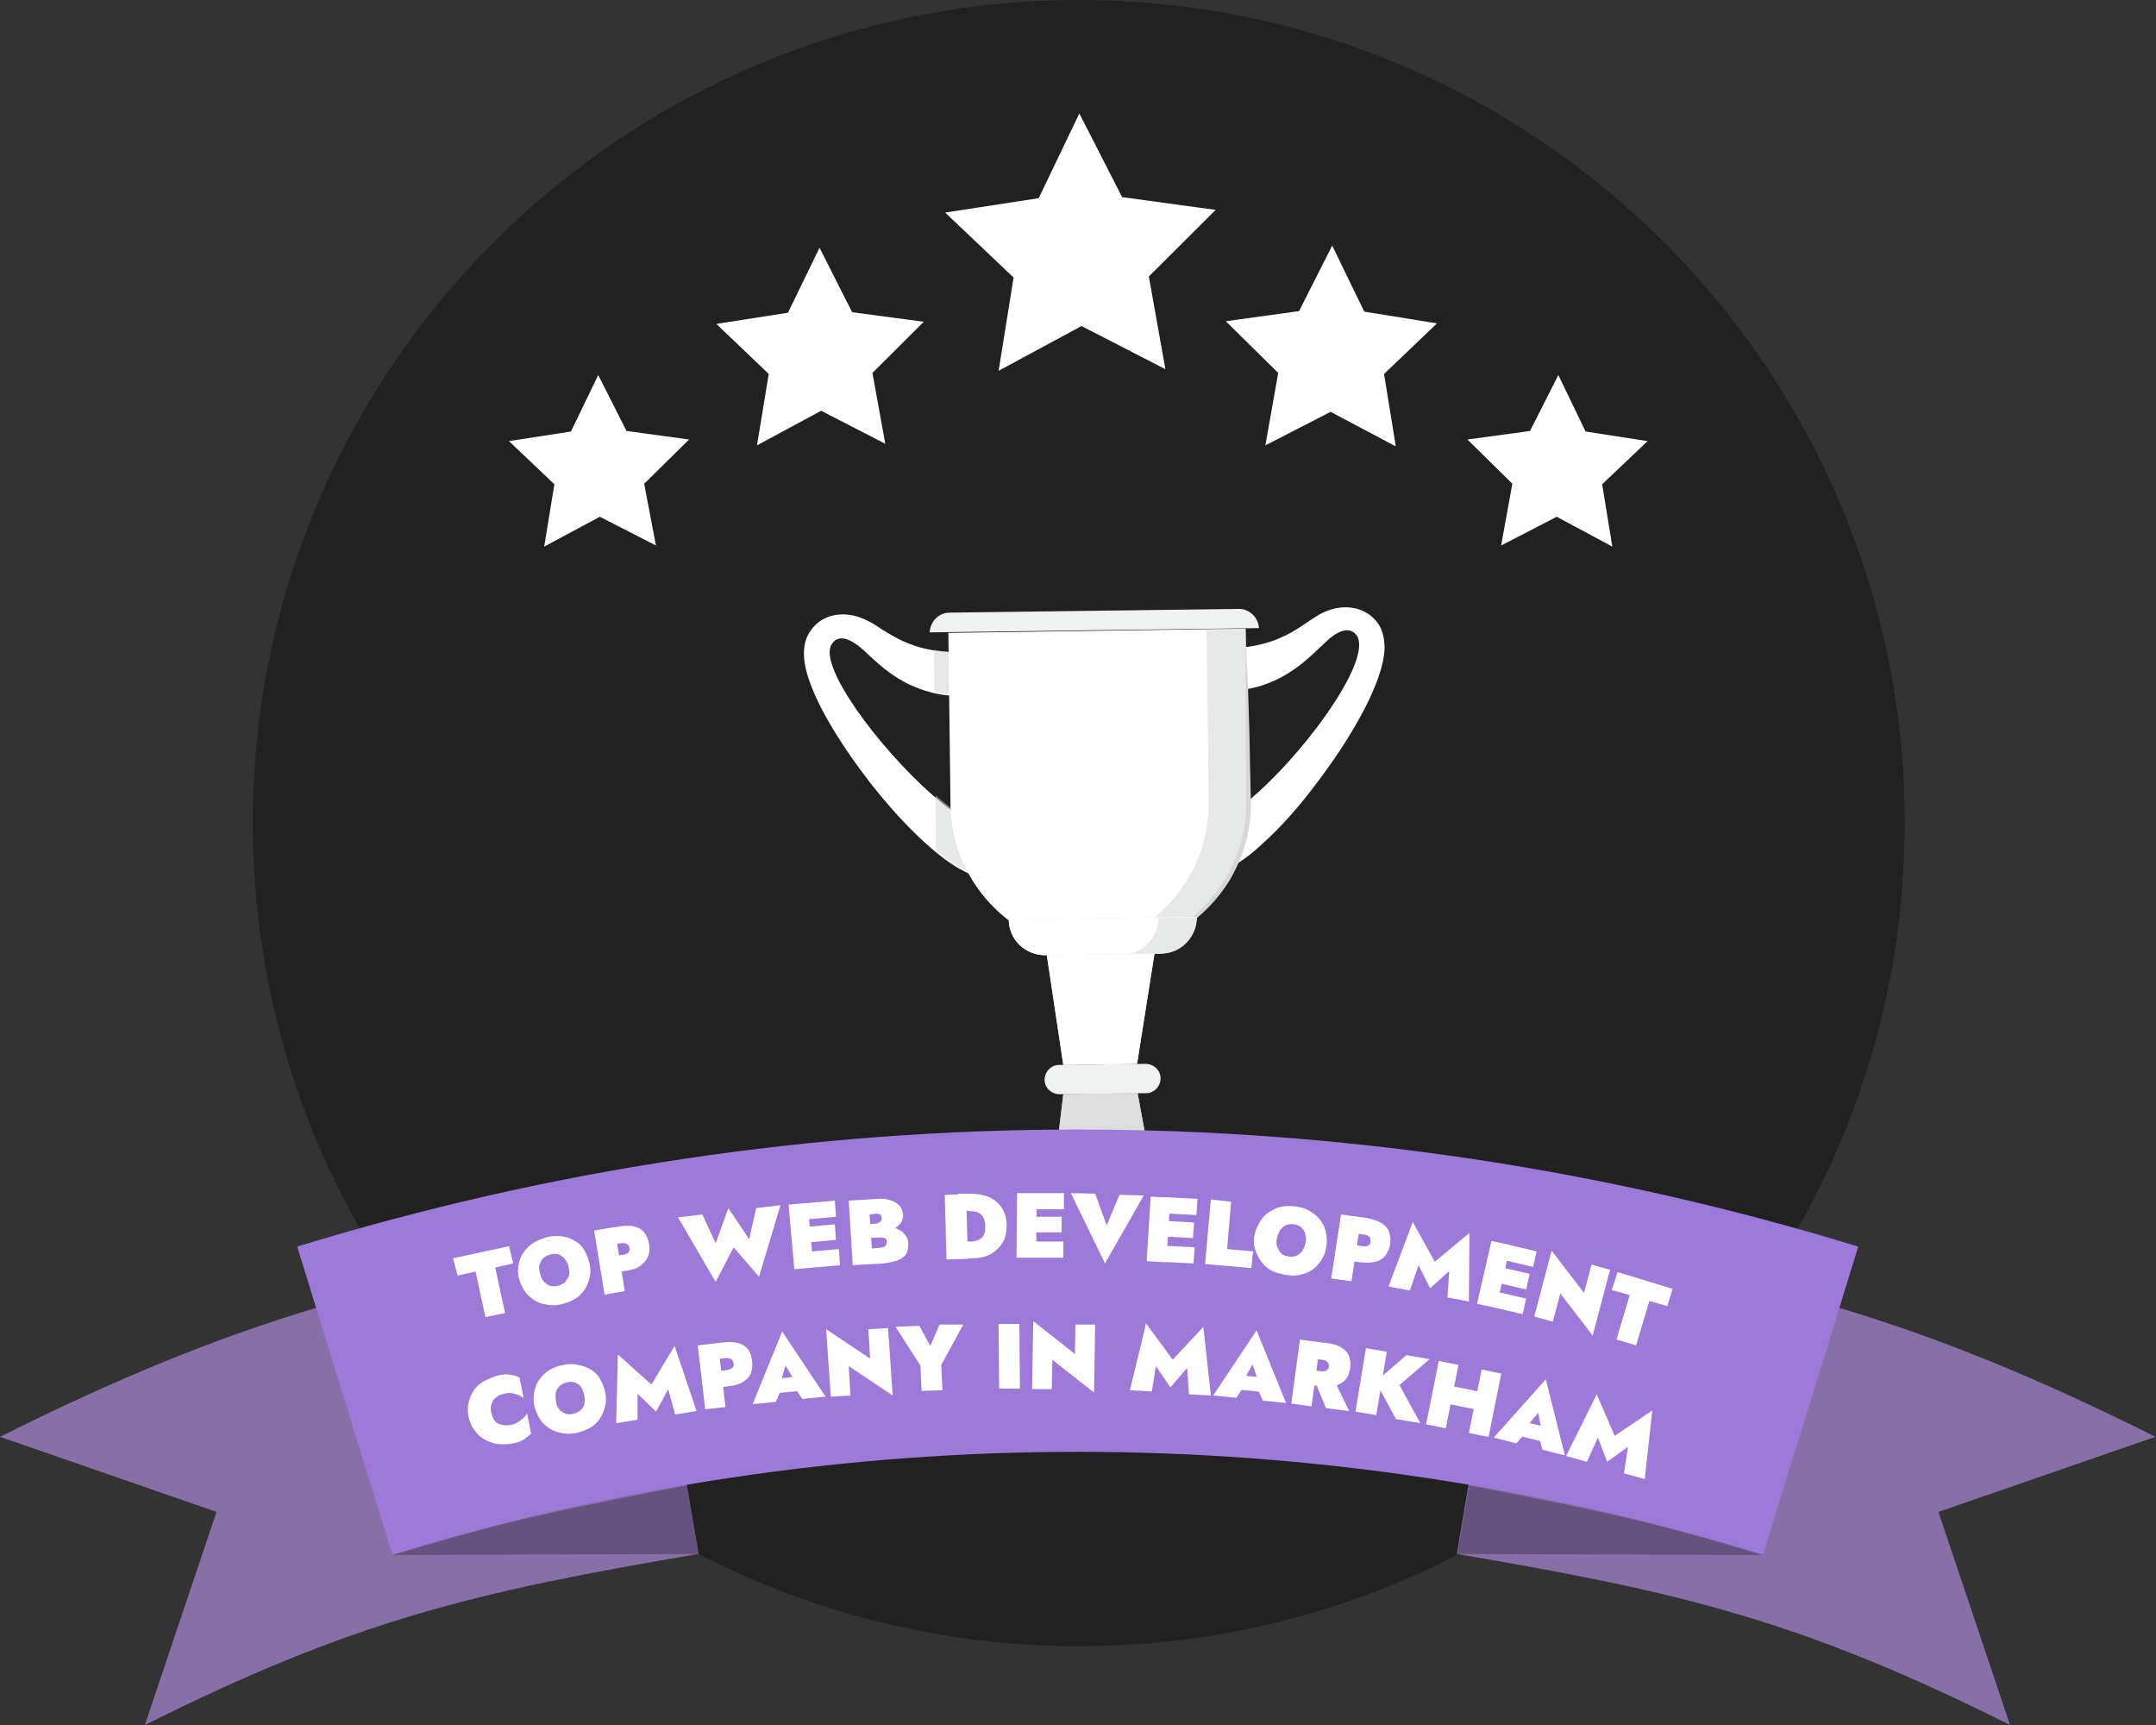 <?xml version="1.0" encoding="UTF-8"?>
<svg xmlns="http://www.w3.org/2000/svg" width="175" height="140" viewBox="0 0 175 140" fill="none">
  <rect x="0" y="0" width="175" height="140" fill="#333333" stroke="none"/>
  <g clip-path="url(#clip0_132_33791)">
    <path d="M87.565 133.601C124.591 133.601 154.606 103.693 154.606 66.8C154.606 29.908 124.591 0 87.565 0C50.539 0 20.524 29.908 20.524 66.8C20.524 103.693 50.539 133.601 87.565 133.601Z" fill="#212121"></path>
    <path d="M102.231 64.206C101.233 65.114 100.235 65.892 99.367 66.455L99.411 70.648C100.496 70.13 101.494 69.395 102.361 68.573C103.793 67.319 105.355 65.59 106.874 63.558C109.478 60.142 112.298 55.472 112.385 52.619C112.385 51.797 112.211 51.062 111.777 50.5C110.91 49.333 109.174 48.901 107.482 49.679C106.961 49.895 106.527 50.241 106.05 50.544C105.095 51.192 103.924 51.97 102.058 52.359C101.103 52.576 100.148 52.619 99.15 52.619L99.194 56.121C99.237 56.121 99.281 56.121 99.324 56.121C100.365 56.121 101.277 55.948 102.101 55.732C104.835 54.954 106.397 53.224 107.568 52.143C108.349 51.365 109.478 50.673 110.129 51.581C111.344 53.397 106.614 60.185 102.231 64.206Z" fill="white"></path>
    <path d="M75.719 64.552C76.76 65.46 77.758 66.195 78.626 66.714L78.669 70.908C77.585 70.432 76.587 69.697 75.675 68.919C74.2 67.665 72.595 65.979 71.032 64.033C68.342 60.661 65.391 56.078 65.261 53.267C65.218 52.446 65.391 51.711 65.825 51.149C66.65 49.938 68.386 49.463 70.121 50.241C70.642 50.457 71.119 50.76 71.553 51.062C72.551 51.668 73.679 52.403 75.589 52.749C76.543 52.922 77.541 52.965 78.496 52.965L78.539 56.467C78.496 56.467 78.453 56.467 78.409 56.51C77.368 56.51 76.457 56.424 75.632 56.208C72.855 55.516 71.249 53.83 70.078 52.749C69.253 52.014 68.125 51.322 67.518 52.273C66.346 53.959 71.249 60.618 75.719 64.552Z" fill="white"></path>
    <g opacity="0.54">
      <path d="M78.713 52.922L78.756 56.424C78.713 56.424 78.669 56.424 78.626 56.467C77.585 56.467 76.674 56.38 75.849 56.164L75.806 52.749C76.326 52.835 76.934 52.922 77.585 52.922C77.845 52.922 78.149 52.922 78.453 52.922C78.496 52.922 78.626 52.922 78.713 52.922Z" fill="#D3D4D5"></path>
    </g>
    <g opacity="0.54">
      <path d="M75.936 64.552C76.977 65.46 77.975 66.195 78.843 66.714L78.886 70.908C78.018 70.519 77.02 69.913 75.979 69.006L75.936 64.552Z" fill="#D3D4D5"></path>
    </g>
    <path d="M89.388 77.177C82.705 77.264 77.238 71.946 77.151 65.331L76.978 51.365L101.104 51.019L101.277 64.985C101.407 71.643 96.07 77.091 89.388 77.177Z" fill="white"></path>
    <g opacity="0.54">
      <path d="M97.936 51.062L98.109 65.028C98.196 71.124 93.683 76.226 87.782 77.091C88.303 77.134 88.824 77.177 89.388 77.177C96.027 77.091 101.364 71.643 101.277 64.985L101.104 51.019L97.936 51.062Z" fill="#D3D4D5"></path>
    </g>
    <path d="M101.103 51.019C101.147 52.403 101.19 53.743 101.277 55.127L101.407 59.234C101.45 60.618 101.45 61.958 101.494 63.342C101.494 64.033 101.537 64.725 101.537 65.417C101.537 66.109 101.45 66.8 101.32 67.492C101.06 68.876 100.539 70.173 99.845 71.384C99.107 72.594 98.196 73.632 97.111 74.54C96.026 75.405 94.811 76.096 93.51 76.572C92.208 77.004 90.819 77.264 89.431 77.221C92.164 77.091 94.855 76.053 96.894 74.324C97.936 73.416 98.803 72.378 99.498 71.254C100.192 70.087 100.669 68.789 100.93 67.492C101.06 66.844 101.147 66.152 101.147 65.503C101.147 64.812 101.147 64.12 101.147 63.471C101.147 62.088 101.103 60.747 101.103 59.364V55.256C101.103 53.743 101.103 52.403 101.103 51.019Z" fill="#D5D7D8"></path>
    <path d="M100.582 49.419L77.064 49.722C76.196 49.722 75.501 50.457 75.458 51.322L102.187 50.976C102.144 50.111 101.406 49.419 100.582 49.419Z" fill="#F0F1F1"></path>
    <path d="M84.788 76.312L86.307 86.43L92.295 86.343L93.9 76.183L84.788 76.312Z" fill="#DEDEDF"></path>
    <path d="M85.092 98.969L86.307 88.808L92.338 88.721L94.204 98.839L85.092 98.969Z" fill="#DEDEDF"></path>
    <path d="M84.788 76.312L86.307 86.43L92.295 86.343L93.9 76.183L84.788 76.312Z" fill="white"></path>
    <path d="M85.092 98.969L86.307 88.808L92.338 88.721L94.204 98.839L85.092 98.969Z" fill="#DEDEDF"></path>
    <path d="M93.033 88.722L86.003 88.808C85.352 88.808 84.788 88.289 84.788 87.641C84.788 86.992 85.309 86.43 85.96 86.43L92.989 86.343C93.64 86.343 94.204 86.862 94.204 87.511C94.204 88.159 93.683 88.722 93.033 88.722Z" fill="#F0F1F1"></path>
    <path d="M103.316 108.135L76.153 108.481C75.589 108.481 75.155 109.129 75.111 109.907L104.401 109.518C104.358 108.783 103.88 108.135 103.316 108.135Z" fill="#F0F1F1"></path>
    <path d="M82.662 96.98C83.096 95.769 84.224 94.904 85.569 94.904L93.64 94.818C95.115 94.818 96.374 95.812 96.721 97.196C96.764 97.412 96.808 97.628 96.808 97.888L82.488 98.061C82.488 97.671 82.532 97.326 82.662 96.98Z" fill="#F0F1F1"></path>
    <path d="M100.105 108.178L79.364 108.437L79.277 101.347C79.234 99.141 81.013 97.326 83.226 97.326L95.94 97.153C98.153 97.109 99.975 98.882 99.975 101.087L100.105 108.178Z" fill="#D3D4D5"></path>
    <path d="M100.8 103.076L100.887 108.178L79.408 108.437L79.321 103.335C79.277 100.049 81.924 97.326 85.222 97.282L94.725 97.153C98.066 97.153 100.756 99.79 100.8 103.076Z" fill="#D3D4D5"></path>
    <g opacity="0.54">
      <path d="M100.799 103.076L100.886 108.178L94.985 108.264L94.898 101.952C94.855 99.79 93.423 97.974 91.427 97.239L94.768 97.196C98.066 97.153 100.756 99.79 100.799 103.076Z" fill="#D3D4D5"></path>
    </g>
    <path d="M94.074 77.394L84.832 77.523C83.226 77.523 81.881 76.269 81.881 74.626L97.025 74.41C96.981 76.053 95.68 77.394 94.074 77.394Z" fill="#E0E1E2"></path>
    <path d="M94.248 77.394L84.832 77.523C83.226 77.523 81.881 76.269 81.881 74.626L97.155 74.41C97.155 76.053 95.853 77.394 94.248 77.394Z" fill="white"></path>
    <g opacity="0.54">
      <path d="M94.03 74.497C94.03 76.096 92.772 77.437 91.123 77.437L94.204 77.394C95.809 77.394 97.111 76.053 97.111 74.453L94.03 74.497Z" fill="#D3D4D5"></path>
    </g>
    <path d="M100.8 101.952C100.583 100.871 100.018 99.876 99.368 99.141C98.673 98.363 97.719 97.801 96.721 97.499C97.762 97.931 98.63 98.579 99.237 99.271C99.888 100.049 100.366 101.001 100.539 101.995C100.756 103.033 100.626 104.935 100.843 108.178C100.886 107.443 101.017 102.99 100.8 101.952Z" fill="#D5D7D8"></path>
    <path d="M46.343 35.022L48.556 30.439L50.856 34.978L55.933 35.67L52.288 39.259L53.242 44.274L48.686 41.94L44.173 44.361L44.998 39.302L41.31 35.8L46.343 35.022Z" fill="white"></path>
    <path d="M63.96 25.38L66.52 20.105L69.167 25.337L74.982 26.115L70.816 30.266L71.857 36.016L66.65 33.335L61.443 36.146L62.398 30.352L58.145 26.288L63.96 25.38Z" fill="white"></path>
    <path d="M128.701 35.022L126.488 30.439L124.188 34.978L119.111 35.67L122.756 39.259L121.845 44.274L126.358 41.94L130.871 44.361L130.046 39.302L133.734 35.8L128.701 35.022Z" fill="white"></path>
    <path d="M110.737 25.293L108.133 19.932L105.443 25.25L99.498 26.072L103.75 30.266L102.709 36.146L108.003 33.422L113.297 36.232L112.342 30.352L116.638 26.245L110.737 25.293Z" fill="white"></path>
    <path d="M84.311 16.084L87.609 9.209L91.081 15.998L98.674 17.035L93.25 22.44L94.595 29.963L87.783 26.461L81.057 30.093L82.272 22.526L76.718 17.251L84.311 16.084Z" fill="white"></path>
    <path d="M122.626 100.309C143.584 103.854 155.734 107.011 174.957 116.609L157.339 122.705L163.154 140C146.274 131.569 136.641 129.234 118.243 126.121L122.626 100.309Z" fill="#876FA8"></path>
    <path d="M52.331 100.309C31.372 103.854 19.223 107.011 0 116.609L17.574 122.705L11.759 140C28.639 131.569 38.272 129.234 56.67 126.121L52.331 100.309Z" fill="#876FA8"></path>
    <path d="M119.242 120.544L118.287 126.121L143.064 126.208C143.064 126.208 135.774 123.959 130.654 122.878C127.703 122.187 119.242 120.544 119.242 120.544Z" fill="#65527F"></path>
    <path d="M55.759 120.544L56.714 126.121L31.894 126.208C31.894 126.208 39.183 123.959 44.304 122.878C47.298 122.187 55.759 120.544 55.759 120.544Z" fill="#65527F"></path>
    <path d="M24.126 101.174C65.392 88.505 109.565 88.505 150.831 101.174C148.271 109.518 145.667 117.82 143.107 126.164C106.875 115.052 68.082 115.052 31.85 126.164C29.29 117.863 26.686 109.518 24.126 101.174Z" fill="#9D79D9"></path>
    <path d="M36.77 102.121L41.325 101.138L41.653 102.542L40.197 102.869L40.996 106.566L39.399 106.893L38.601 103.197L37.145 103.524L36.77 102.121Z" fill="white"></path>
    <path d="M42.123 102.495C42.217 102.121 42.358 101.793 42.592 101.513C42.827 101.232 43.062 100.998 43.391 100.811C43.719 100.624 44.095 100.483 44.471 100.39C44.893 100.296 45.269 100.296 45.645 100.343C46.02 100.39 46.349 100.53 46.678 100.717C47.006 100.904 47.241 101.138 47.429 101.466C47.617 101.793 47.758 102.121 47.852 102.542C47.946 102.963 47.946 103.337 47.852 103.712C47.758 104.086 47.617 104.414 47.429 104.694C47.241 104.975 46.959 105.256 46.631 105.443C46.302 105.63 45.926 105.771 45.504 105.864C45.081 105.958 44.658 105.958 44.283 105.864C43.907 105.817 43.578 105.677 43.25 105.443C42.968 105.256 42.686 104.975 42.498 104.648C42.311 104.32 42.17 103.992 42.076 103.571C42.029 103.244 42.029 102.87 42.123 102.495ZM44.095 103.946C44.236 104.133 44.377 104.226 44.565 104.32C44.752 104.414 44.987 104.414 45.222 104.367C45.457 104.32 45.645 104.226 45.832 104.086C45.973 103.946 46.067 103.759 46.161 103.571C46.255 103.384 46.208 103.15 46.161 102.87C46.114 102.636 46.02 102.402 45.879 102.214C45.739 102.027 45.598 101.934 45.41 101.84C45.222 101.747 44.987 101.747 44.752 101.793C44.518 101.84 44.33 101.934 44.142 102.074C43.954 102.214 43.907 102.402 43.813 102.589C43.719 102.776 43.766 103.01 43.813 103.291C43.907 103.571 43.954 103.805 44.095 103.946Z" fill="white"></path>
    <path d="M49.871 99.594L50.716 104.787L49.073 105.068L48.227 99.874L49.871 99.594ZM49.261 99.687L50.247 99.547C50.763 99.453 51.186 99.453 51.515 99.547C51.843 99.641 52.125 99.781 52.313 100.062C52.501 100.296 52.642 100.623 52.689 100.997C52.736 101.372 52.736 101.699 52.595 101.98C52.501 102.261 52.266 102.495 51.984 102.729C51.703 102.963 51.28 103.056 50.763 103.15L49.777 103.29L49.589 101.98L50.575 101.84C50.763 101.793 50.904 101.746 50.998 101.653C51.092 101.559 51.139 101.419 51.092 101.278C51.045 101.138 50.998 100.997 50.857 100.951C50.763 100.904 50.575 100.857 50.388 100.904L49.401 101.044L49.261 99.687Z" fill="white"></path>
    <path d="M61.376 98.05L63.348 97.816L61.61 103.618L59.544 101.232L58.088 104.039L55.036 98.799L57.008 98.565L58.088 100.904L59.121 98.05L60.812 100.577L61.376 98.05Z" fill="white"></path>
    <path d="M65.555 97.629L66.024 102.869L64.475 103.01L64.005 97.769L65.555 97.629ZM65.132 97.676L67.761 97.442L67.856 98.752L65.226 98.986L65.132 97.676ZM65.273 99.594L67.761 99.36L67.856 100.623L65.367 100.857L65.273 99.594ZM65.461 101.606L68.09 101.372L68.184 102.682L65.555 102.916L65.461 101.606Z" fill="white"></path>
    <path d="M70.204 99.36L71.049 99.313C71.19 99.313 71.284 99.266 71.331 99.219C71.424 99.173 71.471 99.126 71.518 99.079C71.565 99.032 71.565 98.939 71.565 98.845C71.565 98.705 71.518 98.611 71.424 98.564C71.331 98.518 71.19 98.471 71.002 98.518L70.579 98.564L70.767 101.325L71.331 101.278C71.471 101.278 71.565 101.231 71.659 101.231C71.753 101.185 71.847 101.138 71.894 101.091C71.941 101.044 71.988 100.904 71.988 100.764C71.988 100.67 71.941 100.623 71.941 100.576C71.894 100.53 71.847 100.483 71.8 100.483C71.753 100.483 71.659 100.436 71.565 100.436C71.471 100.436 71.377 100.436 71.284 100.436L70.297 100.483L70.251 99.594L71.471 99.5C71.706 99.5 71.988 99.5 72.223 99.547C72.504 99.594 72.739 99.687 72.927 99.781C73.162 99.874 73.35 100.062 73.491 100.249C73.632 100.436 73.725 100.67 73.725 100.951C73.725 101.278 73.678 101.606 73.537 101.793C73.397 102.027 73.115 102.167 72.833 102.308C72.504 102.401 72.129 102.495 71.659 102.542L69.217 102.682L68.889 97.441L71.19 97.301C71.565 97.254 71.941 97.301 72.223 97.395C72.551 97.488 72.786 97.629 72.974 97.816C73.162 98.003 73.256 98.237 73.303 98.564C73.303 98.845 73.256 99.126 73.068 99.313C72.88 99.547 72.645 99.687 72.364 99.828C72.082 99.968 71.706 100.015 71.331 100.062L70.251 100.108L70.204 99.36Z" fill="white"></path>
    <path d="M78.421 96.927L78.562 102.167L76.825 102.214L76.684 96.974L78.421 96.927ZM77.951 102.167L77.904 100.764H78.75C78.891 100.764 79.031 100.764 79.172 100.717C79.313 100.67 79.454 100.623 79.595 100.53C79.736 100.436 79.83 100.343 79.877 100.155C79.971 100.015 79.971 99.781 79.971 99.5C79.971 99.22 79.924 99.032 79.83 98.845C79.736 98.658 79.642 98.565 79.501 98.471C79.36 98.377 79.219 98.331 79.079 98.331C78.938 98.331 78.797 98.284 78.656 98.284H77.811L77.764 96.88H78.703C79.313 96.88 79.83 96.974 80.299 97.161C80.722 97.348 81.098 97.676 81.332 98.05C81.567 98.424 81.708 98.892 81.708 99.454C81.708 100.015 81.614 100.483 81.379 100.857C81.145 101.232 80.816 101.559 80.393 101.793C79.971 102.027 79.454 102.121 78.844 102.121L77.951 102.167Z" fill="white"></path>
    <path d="M84.15 96.833L84.103 102.074H82.507L82.554 96.833H84.15ZM83.681 100.764H86.311V102.074H83.681V100.764ZM83.681 98.752H86.17V100.015H83.681V98.752ZM83.728 96.833H86.357V98.143H83.728V96.833Z" fill="white"></path>
    <path d="M90.865 96.974L92.838 97.02L89.691 102.542L86.921 96.833L88.893 96.88L89.832 99.454L90.865 96.974Z" fill="white"></path>
    <path d="M94.998 97.207L94.669 102.448L93.072 102.354L93.401 97.114L94.998 97.207ZM94.34 101.091L96.97 101.231L96.876 102.541L94.246 102.401L94.34 101.091ZM94.434 99.079L96.923 99.219L96.829 100.483L94.34 100.342L94.434 99.079ZM94.575 97.161L97.205 97.301L97.111 98.611L94.481 98.471L94.575 97.161Z" fill="white"></path>
    <path d="M99.929 97.535L99.6 101.372L101.713 101.559L101.572 102.916L97.815 102.589L98.285 97.348L99.929 97.535Z" fill="white"></path>
    <path d="M102.229 99.22C102.417 98.892 102.652 98.611 102.933 98.424C103.215 98.237 103.544 98.05 103.92 97.956C104.295 97.863 104.671 97.863 105.093 97.91C105.516 97.956 105.892 98.05 106.22 98.237C106.549 98.424 106.831 98.611 107.066 98.892C107.301 99.173 107.488 99.5 107.582 99.828C107.676 100.202 107.723 100.577 107.676 100.998C107.629 101.419 107.535 101.793 107.347 102.121C107.16 102.448 106.925 102.729 106.643 102.963C106.361 103.197 106.033 103.337 105.657 103.431C105.281 103.524 104.906 103.571 104.436 103.478C103.966 103.384 103.638 103.337 103.262 103.15C102.886 102.963 102.652 102.729 102.417 102.448C102.182 102.167 102.041 101.84 101.9 101.466C101.759 101.091 101.759 100.717 101.806 100.296C101.9 99.921 102.041 99.547 102.229 99.22ZM103.685 101.232C103.779 101.419 103.873 101.606 104.013 101.746C104.154 101.887 104.389 101.934 104.624 101.98C104.859 102.027 105.093 101.98 105.281 101.887C105.469 101.793 105.61 101.653 105.751 101.466C105.845 101.278 105.939 101.045 105.986 100.811C106.033 100.53 105.986 100.343 105.939 100.109C105.892 99.922 105.751 99.734 105.61 99.594C105.469 99.454 105.234 99.407 105 99.36C104.765 99.313 104.53 99.36 104.342 99.454C104.154 99.547 104.013 99.688 103.873 99.875C103.779 100.062 103.685 100.296 103.638 100.53C103.591 100.811 103.591 100.998 103.685 101.232Z" fill="white"></path>
    <path d="M110.494 98.798L109.695 103.992L108.052 103.758L108.85 98.564L110.494 98.798ZM109.93 98.705L110.916 98.845C111.433 98.939 111.808 99.079 112.137 99.266C112.419 99.453 112.654 99.687 112.748 99.968C112.842 100.249 112.888 100.576 112.841 100.951C112.795 101.325 112.654 101.606 112.466 101.886C112.278 102.12 111.996 102.308 111.668 102.401C111.339 102.495 110.916 102.495 110.4 102.448L109.414 102.308L109.601 100.997L110.588 101.138C110.775 101.185 110.963 101.138 111.057 101.091C111.151 101.044 111.245 100.904 111.245 100.764C111.245 100.623 111.245 100.483 111.151 100.389C111.057 100.296 110.916 100.202 110.728 100.202L109.742 100.062L109.93 98.705Z" fill="white"></path>
    <path d="M114.439 104.741L112.701 104.413L114.673 99.173L116.458 102.401L119.275 100.062L119.228 105.63L117.491 105.302L117.632 103.15L116.082 104.554L115.143 102.682L114.439 104.741Z" fill="white"></path>
    <path d="M122.609 101.045L121.435 106.145L119.886 105.817L121.06 100.717L122.609 101.045ZM121.294 104.788L123.877 105.396L123.595 106.659L121.013 106.051L121.294 104.788ZM121.717 102.823L124.159 103.384L123.877 104.648L121.435 104.086L121.717 102.823ZM122.14 100.951L124.722 101.559L124.441 102.823L121.858 102.214L122.14 100.951Z" fill="white"></path>
    <path d="M130.686 103.056L129.277 108.391L126.647 104.975L126.037 107.268L124.534 106.846L125.943 101.512L128.573 104.928L129.183 102.635L130.686 103.056Z" fill="white"></path>
    <path d="M131.297 103.243L135.758 104.6L135.335 106.004L133.879 105.583L132.799 109.186L131.203 108.718L132.283 105.115L130.827 104.694L131.297 103.243Z" fill="white"></path>
    <path d="M40.197 115.363C40.338 115.503 40.526 115.597 40.761 115.643C40.996 115.69 41.183 115.69 41.465 115.643C41.7 115.597 41.935 115.503 42.076 115.409C42.217 115.316 42.357 115.175 42.498 115.082C42.592 114.942 42.733 114.848 42.78 114.708L43.109 116.345C42.921 116.532 42.733 116.673 42.545 116.813C42.31 116.954 42.029 117.094 41.653 117.141C41.183 117.234 40.808 117.234 40.385 117.187C40.01 117.141 39.634 117 39.305 116.813C38.976 116.626 38.742 116.392 38.507 116.065C38.272 115.784 38.131 115.409 38.037 114.988C37.943 114.567 37.943 114.193 38.037 113.819C38.131 113.444 38.272 113.117 38.46 112.836C38.648 112.555 38.929 112.275 39.305 112.087C39.681 111.9 40.056 111.713 40.479 111.619C40.855 111.526 41.183 111.526 41.418 111.573C41.653 111.619 41.935 111.666 42.17 111.807L42.498 113.444C42.357 113.351 42.217 113.304 42.076 113.21C41.935 113.164 41.747 113.117 41.559 113.07C41.371 113.023 41.136 113.07 40.902 113.117C40.667 113.164 40.432 113.257 40.291 113.397C40.103 113.538 39.962 113.678 39.916 113.912C39.822 114.099 39.822 114.333 39.869 114.614C39.916 114.895 40.056 115.222 40.197 115.363Z" fill="white"></path>
    <path d="M43.39 112.836C43.484 112.461 43.625 112.134 43.86 111.853C44.095 111.572 44.33 111.338 44.658 111.151C44.987 110.964 45.362 110.824 45.738 110.777C46.161 110.683 46.536 110.683 46.912 110.777C47.288 110.824 47.617 110.964 47.945 111.151C48.274 111.338 48.509 111.572 48.697 111.9C48.884 112.227 49.025 112.555 49.119 112.976C49.213 113.397 49.213 113.771 49.119 114.146C49.025 114.52 48.884 114.848 48.697 115.128C48.509 115.409 48.227 115.69 47.898 115.877C47.57 116.064 47.194 116.204 46.771 116.298C46.349 116.392 45.926 116.392 45.55 116.298C45.175 116.204 44.846 116.111 44.517 115.877C44.236 115.69 43.954 115.409 43.766 115.081C43.578 114.754 43.437 114.38 43.343 114.005C43.296 113.584 43.296 113.21 43.39 112.836ZM45.362 114.333C45.503 114.52 45.644 114.614 45.832 114.707C46.02 114.801 46.255 114.801 46.489 114.754C46.724 114.707 46.912 114.614 47.1 114.473C47.288 114.333 47.382 114.146 47.429 113.959C47.476 113.771 47.476 113.537 47.429 113.257C47.382 113.023 47.288 112.789 47.194 112.602C47.053 112.414 46.912 112.321 46.724 112.227C46.536 112.134 46.302 112.134 46.067 112.18C45.832 112.227 45.644 112.321 45.456 112.461C45.316 112.602 45.175 112.789 45.128 112.976C45.081 113.163 45.081 113.397 45.128 113.678C45.128 113.959 45.222 114.146 45.362 114.333Z" fill="white"></path>
    <path d="M51.749 115.222L50.012 115.503L50.153 109.935L52.876 112.368L54.755 109.233L56.539 114.52L54.801 114.801L54.238 112.742L53.252 114.567L51.749 113.117V115.222Z" fill="white"></path>
    <path d="M58.276 108.999L58.887 114.192L57.243 114.38L56.633 109.186L58.276 108.999ZM57.666 109.092L58.652 108.952C59.169 108.905 59.591 108.905 59.92 108.999C60.249 109.092 60.53 109.28 60.718 109.513C60.906 109.747 61 110.075 61.047 110.449C61.094 110.824 61.047 111.151 60.953 111.432C60.859 111.713 60.624 111.947 60.343 112.134C60.061 112.321 59.638 112.461 59.122 112.508L58.136 112.648L57.995 111.338L58.981 111.198C59.169 111.151 59.356 111.104 59.45 111.011C59.544 110.917 59.591 110.777 59.544 110.636C59.497 110.496 59.45 110.356 59.356 110.309C59.263 110.262 59.075 110.215 58.887 110.215L57.901 110.356L57.666 109.092Z" fill="white"></path>
    <path d="M63.301 112.321L63.442 112.695L62.972 113.772L61.094 113.959L63.489 108.063L67.01 113.35L65.132 113.538L64.475 112.602L64.569 112.181L63.77 110.824L63.301 112.321ZM62.502 111.947L65.273 111.666L65.367 112.836L62.596 113.116L62.502 111.947Z" fill="white"></path>
    <path d="M72.082 107.783L72.458 113.257L68.889 110.871L69.03 113.257L67.433 113.351L67.058 107.876L70.626 110.262L70.486 107.876L72.082 107.783Z" fill="white"></path>
    <path d="M78.186 107.502L76.402 110.777L76.496 112.836L74.805 112.882L74.712 110.824L72.692 107.689L74.618 107.595L75.51 109.233L76.261 107.502H78.186Z" fill="white"></path>
    <path d="M82.741 107.455L82.788 112.696H81.098L81.051 107.455H82.741Z" fill="white"></path>
    <path d="M88.893 107.502L88.799 113.023L85.418 110.356L85.371 112.742H83.774L83.868 107.221L87.249 109.888L87.296 107.502H88.893Z" fill="white"></path>
    <path d="M93.495 112.93L91.711 112.836L93.026 107.408L95.186 110.356L97.675 107.689L98.285 113.257L96.501 113.164L96.36 111.011L94.998 112.602L93.824 110.871L93.495 112.93Z" fill="white"></path>
    <path d="M100.914 112.087L101.008 112.461L100.351 113.444L98.473 113.257L101.995 107.969L104.389 113.865L102.511 113.678L102.041 112.648L102.182 112.227L101.666 110.73L100.914 112.087ZM100.257 111.572L103.028 111.853L102.934 113.023L100.163 112.742L100.257 111.572Z" fill="white"></path>
    <path d="M107.159 108.952L106.455 114.146L104.812 113.912L105.516 108.718L107.159 108.952ZM106.549 108.859L107.676 108.999C108.193 109.046 108.615 109.186 108.897 109.374C109.179 109.561 109.413 109.795 109.507 110.075C109.601 110.356 109.648 110.684 109.601 111.011C109.554 111.339 109.46 111.666 109.273 111.9C109.085 112.134 108.803 112.321 108.474 112.462C108.146 112.555 107.723 112.602 107.206 112.508L106.079 112.368L106.22 111.152L107.206 111.292C107.347 111.292 107.441 111.292 107.535 111.292C107.629 111.245 107.723 111.198 107.77 111.152C107.817 111.105 107.864 111.011 107.864 110.918C107.864 110.824 107.864 110.73 107.817 110.637C107.77 110.543 107.723 110.496 107.629 110.45C107.535 110.403 107.441 110.356 107.3 110.356L106.314 110.216L106.549 108.859ZM108.333 112.087L109.507 114.52L107.629 114.286L106.643 111.9L108.333 112.087Z" fill="white"></path>
    <path d="M112.56 109.701L111.715 114.848L110.024 114.567L110.87 109.42L112.56 109.701ZM116.035 110.309L113.593 112.415L115.284 115.503L113.311 115.175L111.668 112.134L114.157 109.981L116.035 110.309Z" fill="white"></path>
    <path d="M118.383 110.777L117.35 115.924L115.753 115.596L116.786 110.45L118.383 110.777ZM116.786 112.274L120.918 113.117L120.637 114.567L116.504 113.725L116.786 112.274ZM121.858 111.479L120.824 116.626L119.228 116.298L120.261 111.151L121.858 111.479Z" fill="white"></path>
    <path d="M123.83 115.877L123.877 116.252L123.078 117.141L121.247 116.673L125.473 111.947L127.023 118.123L125.192 117.655L124.91 116.579L125.145 116.205L124.863 114.661L123.83 115.877ZM123.219 115.269L125.896 115.924L125.614 117.094L122.891 116.439L123.219 115.269Z" fill="white"></path>
    <path d="M128.808 118.638L127.117 118.17L129.606 113.163L131.062 116.532L134.114 114.473L133.504 120.041L131.813 119.574L132.142 117.421L130.451 118.638L129.7 116.673L128.808 118.638Z" fill="white"></path>
  </g>
  <defs>
    <clipPath id="clip0_132_33791">
      <rect width="175" height="140" fill="white"></rect>
    </clipPath>
  </defs>
</svg>
